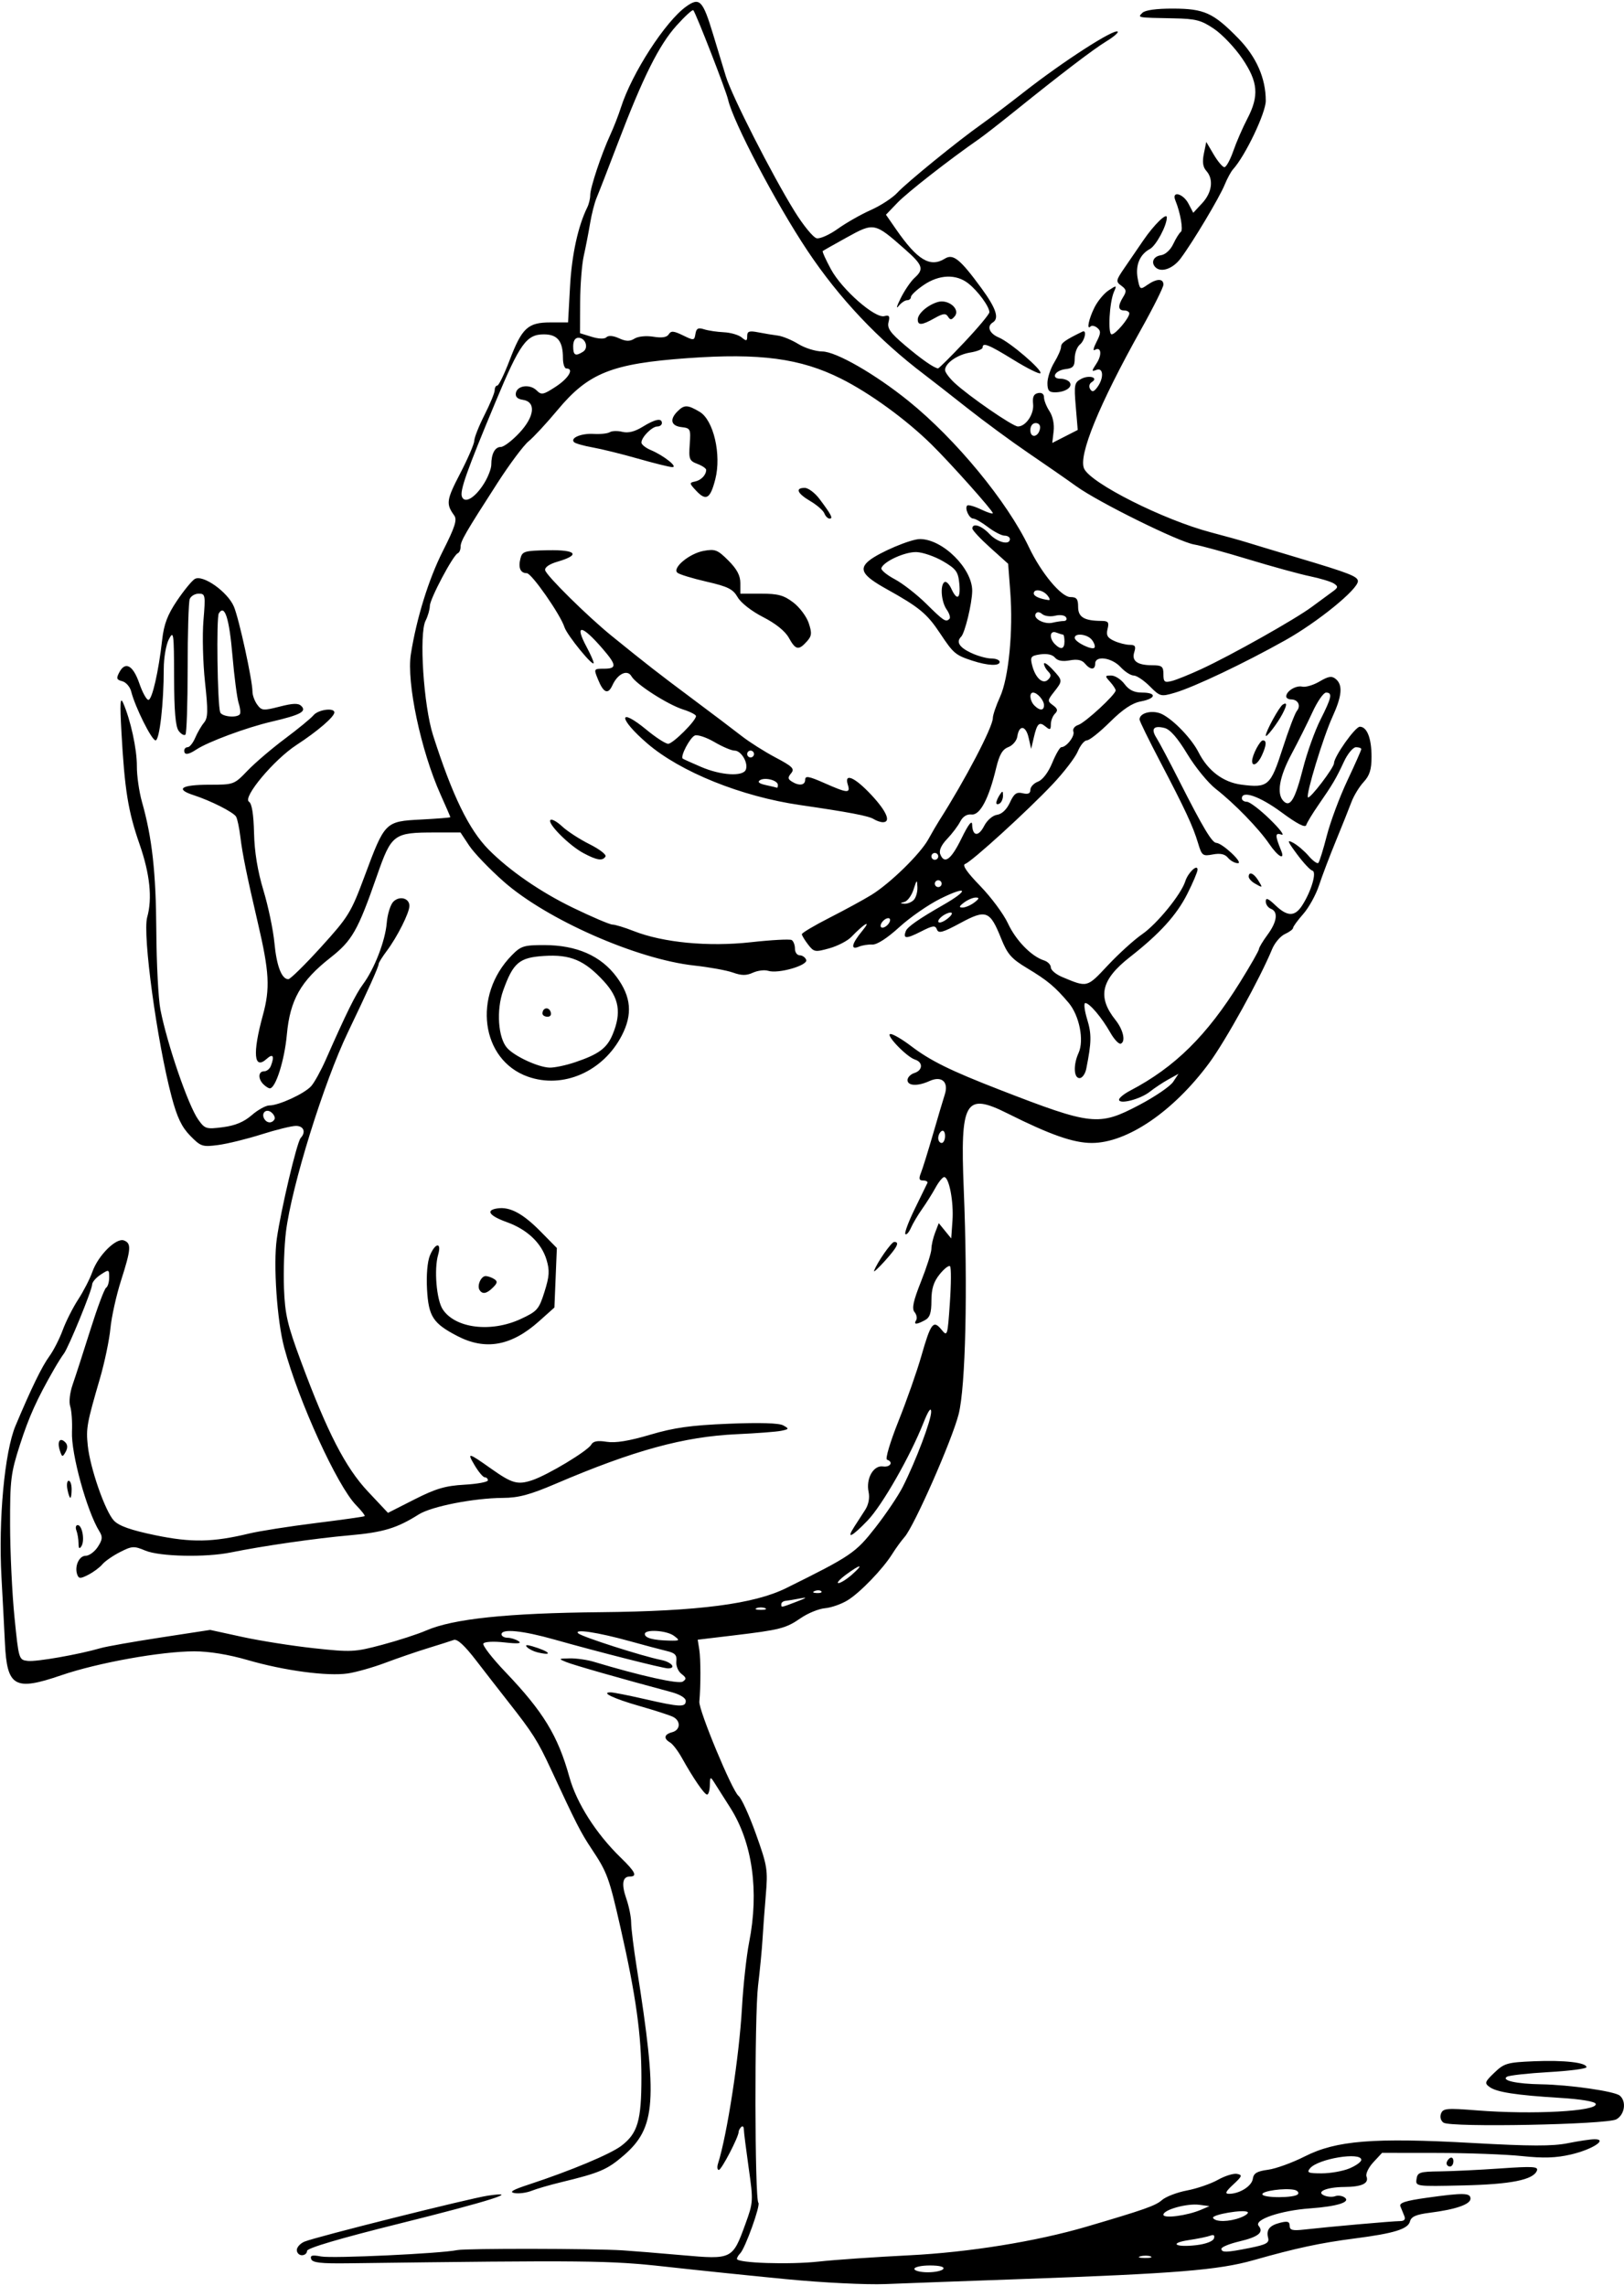 <?xml version="1.0" encoding="UTF-8" standalone="no"?>
<!-- Created with Inkscape (http://www.inkscape.org/) -->

<svg
   xmlns:dc="http://purl.org/dc/elements/1.1/"
   xmlns:cc="http://creativecommons.org/ns#"
   xmlns:rdf="http://www.w3.org/1999/02/22-rdf-syntax-ns#"
   xmlns:svg="http://www.w3.org/2000/svg"
   xmlns="http://www.w3.org/2000/svg"
   xmlns:sodipodi="http://sodipodi.sourceforge.net/DTD/sodipodi-0.dtd"
   xmlns:inkscape="http://www.inkscape.org/namespaces/inkscape"
   id="svg4196"
   version="1.1"
   inkscape:version="0.91 r13725"
   width="446.25"
   height="628.125"
   viewBox="0 0 446.25 628.125"
   sodipodi:docname="ComicCharacter111.svg">
  <defs
     id="defs4200" />
  <sodipodi:namedview
     pagecolor="#ffffff"
     bordercolor="#666666"
     borderopacity="1"
     objecttolerance="10"
     gridtolerance="10"
     guidetolerance="10"
     inkscape:pageopacity="0"
     inkscape:pageshadow="2"
     inkscape:window-width="1600"
     inkscape:window-height="837"
     id="namedview4198"
     showgrid="false"
     inkscape:zoom="1.0666667"
     inkscape:cx="223.125"
     inkscape:cy="314.0625"
     inkscape:window-x="-8"
     inkscape:window-y="-8"
     inkscape:window-maximized="1"
     inkscape:current-layer="svg4196" />
  <path
     style="fill:#000000"
     d="m 216.094,626.269 c -9.797,-0.949 -24.773,-2.499 -33.281,-3.445 -15.344,-1.706 -21.669,-1.773 -87.107,-0.921 -7.57,0.099 -9.861,-0.165 -10.199,-1.172 -0.338,-1.009 0.275,-1.166 2.745,-0.702 3.131,0.587 32.802,-0.801 37.373,-1.749 2.428,-0.503 37.209,-0.452 45.469,0.067 2.578,0.162 9.931,0.759 16.34,1.326 13.765,1.218 13.857,1.173 17.402,-8.594 2.158,-5.944 2.178,-6.298 0.892,-15.379 -0.724,-5.112 -1.325,-9.892 -1.335,-10.623 -0.01,-0.73 -0.335,-1.012 -0.721,-0.625 -0.387,0.387 -0.703,0.99 -0.703,1.341 0,1.4 -4.712,10.456 -5.441,10.456 -0.429,0 -0.53,-0.786 -0.225,-1.747 2.508,-7.903 5.829,-29.503 6.578,-42.785 0.349,-6.188 1.235,-14.291 1.97,-18.007 2.78,-14.057 0.923,-27.35 -5.164,-36.957 -1.839,-2.902 -3.846,-6.066 -4.46,-7.031 -1.021,-1.605 -1.121,-1.534 -1.172,0.823 -0.03,1.418 -0.372,2.573 -0.758,2.567 -0.742,-0.012 -3.757,-4.406 -6.961,-10.145 -1.055,-1.89 -2.505,-3.774 -3.221,-4.187 -1.85,-1.065 -1.612,-2.232 0.573,-2.803 2.312,-0.605 2.452,-3.125 0.234,-4.229 -0.902,-0.449 -5.016,-1.779 -9.141,-2.956 -7.161,-2.043 -10.9,-3.822 -7.922,-3.769 0.748,0.013 4.945,0.846 9.328,1.851 9.635,2.209 11.25,2.281 11.25,0.505 0,-0.819 -1.602,-1.8 -3.984,-2.438 -14.176,-3.801 -26.82,-7.413 -28.828,-8.237 -2.253,-0.924 -2.216,-0.963 0.944,-1.02 1.808,-0.033 4.761,0.384 6.562,0.927 12.917,3.888 23.336,6.209 24.484,5.454 1.064,-0.701 1.001,-1.073 -0.36,-2.115 -0.918,-0.704 -1.543,-2.228 -1.406,-3.434 0.195,-1.723 -0.334,-2.307 -2.567,-2.837 -1.547,-0.367 -6.188,-1.603 -10.312,-2.746 -8.718,-2.415 -15.457,-3.429 -14.062,-2.115 1.003,0.944 17.667,6.29 22.734,7.293 2.906,0.575 4.336,2.342 1.875,2.317 -1.394,-0.014 -19.302,-4.564 -31.165,-7.917 -8.774,-2.48 -14.538,-3.054 -14.538,-1.446 0,0.516 0.738,0.944 1.641,0.952 0.902,0.007 2.273,0.433 3.047,0.944 0.967,0.639 -0.238,0.745 -3.858,0.34 -3.035,-0.34 -5.5,-0.208 -5.821,0.31 -0.306,0.495 2.429,4.027 6.078,7.849 10.401,10.896 14.417,17.492 17.566,28.856 1.979,7.142 7.347,15.565 14.092,22.111 4.031,3.913 4.653,5.2 2.512,5.2 -2.033,0 -2.357,2.095 -0.95,6.138 0.709,2.038 1.299,4.971 1.309,6.518 0.011,1.547 0.689,7.031 1.507,12.188 5.842,36.829 5.331,44.15 -3.616,51.855 -4.466,3.846 -6.588,4.75 -17.1,7.287 -3.094,0.746 -6.745,1.807 -8.114,2.356 -1.369,0.55 -3.478,0.839 -4.688,0.642 -1.624,-0.264 -0.607,-0.88 3.895,-2.358 11.448,-3.759 22.423,-8.349 25.414,-10.629 4.505,-3.434 5.523,-6.895 5.523,-18.773 0,-11.729 -1.51,-22.55 -5.744,-41.162 -3.153,-13.861 -3.647,-15.202 -8,-21.74 -2.906,-4.364 -4.16,-6.823 -11.105,-21.774 -3.648,-7.854 -4.977,-9.954 -11.713,-18.522 -2.32,-2.951 -6.328,-8.107 -8.906,-11.459 -3.138,-4.079 -5.152,-5.922 -6.094,-5.577 -0.773,0.284 -3.938,1.292 -7.031,2.24 -3.094,0.948 -8.384,2.764 -11.756,4.034 -3.372,1.27 -8.013,2.589 -10.312,2.93 -5.599,0.831 -17.431,-0.749 -27.539,-3.678 C 62.786,454.618 57.47,453.75 53.395,453.75 c -9.109,0 -26.546,3.138 -36.578,6.582 C 4.038,464.72 1.923,463.513 1.356,451.512 1.182,447.844 0.756,439.713 0.408,433.443 -0.472,417.599 1.26,398.906 4.268,391.757 8.621,381.416 11.521,375.462 13.573,372.656 c 1.131,-1.547 2.776,-4.77 3.655,-7.162 0.879,-2.393 2.797,-6.189 4.262,-8.438 1.465,-2.248 3.22,-5.669 3.899,-7.601 1.582,-4.496 6.545,-9.421 8.672,-8.605 2.083,0.799 1.969,2.338 -0.819,11.067 -1.297,4.062 -2.604,9.969 -2.904,13.125 -0.3,3.156 -1.591,9.325 -2.868,13.707 -3.613,12.394 -3.844,13.666 -3.351,18.467 0.634,6.182 4.798,18.122 7.192,20.624 1.406,1.469 4.657,2.616 11.346,4.003 9.927,2.058 15.764,1.954 25.781,-0.459 2.836,-0.683 11.062,-1.976 18.281,-2.873 7.219,-0.897 13.282,-1.753 13.474,-1.904 0.192,-0.151 -0.863,-1.509 -2.344,-3.019 -5.162,-5.263 -15.827,-28.634 -19.749,-43.277 -1.979,-7.39 -3.036,-22.871 -2.042,-29.902 1.133,-8.007 5.533,-26.59 6.56,-27.707 1.505,-1.636 0.843,-3.328 -1.301,-3.328 -1.166,0 -5.407,1.043 -9.424,2.318 -4.017,1.275 -9.38,2.593 -11.918,2.93 -4.358,0.578 -4.786,0.436 -7.713,-2.552 -2.328,-2.378 -3.595,-5.029 -5.094,-10.664 -4.001,-15.037 -8.039,-44.672 -6.725,-49.352 1.457,-5.191 0.756,-11.902 -2.101,-20.107 -3.146,-9.035 -4.091,-14.898 -4.975,-30.853 -0.438,-7.905 -0.331,-9.765 0.46,-7.969 2.06,4.682 3.817,12.763 3.783,17.399 -0.019,2.608 0.614,7.038 1.408,9.844 2.789,9.861 3.839,19.318 3.938,35.491 0.055,8.98 0.563,18.683 1.127,21.562 1.884,9.608 7.65,26.37 10.399,30.23 1.824,2.562 2.184,2.672 6.769,2.079 3.377,-0.437 5.775,-1.437 7.922,-3.303 1.694,-1.472 3.874,-2.676 4.844,-2.676 2.619,0 9.655,-3.246 11.492,-5.301 0.881,-0.987 2.711,-4.311 4.065,-7.387 5.524,-12.544 8.177,-17.921 10.163,-20.593 3.143,-4.229 6.12,-11.91 6.532,-16.855 0.202,-2.421 1.02,-5.055 1.82,-5.854 1.693,-1.693 4.411,-0.982 4.411,1.155 0,1.892 -3.323,8.512 -6.201,12.351 -1.23,1.641 -2.237,3.247 -2.237,3.567 0,0.78 -2.97,7.385 -8.44,18.772 -6.65,13.842 -15.488,42.277 -17.042,54.833 -0.479,3.867 -0.726,10.828 -0.55,15.469 0.276,7.273 0.92,10.055 4.666,20.156 7.23,19.496 12.223,29.199 18.413,35.786 l 5.503,5.854 7.261,-3.686 c 5.871,-2.98 8.499,-3.755 13.725,-4.051 3.555,-0.201 6.464,-0.74 6.464,-1.197 0,-0.457 -0.38,-0.832 -0.845,-0.832 -0.465,0 -1.731,-1.502 -2.814,-3.338 -2.125,-3.601 -1.803,-3.531 4.597,0.995 5.69,4.025 7.214,4.457 11.159,3.164 4.256,-1.394 15.314,-8.045 16.312,-9.81 0.536,-0.949 1.749,-1.17 4.237,-0.772 2.393,0.383 6.124,-0.223 11.905,-1.933 6.648,-1.966 11.198,-2.604 21.626,-3.03 8.579,-0.351 13.83,-0.191 14.987,0.456 1.664,0.931 1.628,1.028 -0.551,1.484 -1.282,0.268 -6.76,0.688 -12.174,0.933 -14.531,0.658 -28.319,4.428 -49.801,13.618 -7.074,3.026 -10.209,3.866 -14.531,3.891 -7.987,0.047 -19.607,2.331 -23.109,4.541 -6.013,3.795 -9.75,4.923 -19.003,5.739 -9.334,0.823 -23.905,2.924 -32.611,4.701 -6.921,1.413 -19.561,1.145 -23.493,-0.498 -3.146,-1.315 -3.672,-1.284 -6.974,0.4 -1.964,1.002 -4.145,2.513 -4.847,3.359 -0.701,0.845 -2.425,2.131 -3.83,2.858 -2.164,1.119 -2.631,1.124 -3.051,0.029 -0.857,-2.233 0.446,-5.223 2.276,-5.223 0.959,0 2.462,-1.096 3.34,-2.436 1.293,-1.973 1.382,-2.779 0.469,-4.24 -3.447,-5.519 -7.826,-21.409 -7.56,-27.433 0.116,-2.639 -0.098,-5.756 -0.476,-6.928 -0.402,-1.246 -0.115,-3.776 0.693,-6.094 0.759,-2.18 2.939,-8.92 4.844,-14.978 1.905,-6.058 3.846,-11.25 4.314,-11.54 C 29.617,353.563 30,352.287 30,351.017 c 0,-2.249 -0.062,-2.269 -2.344,-0.774 -1.289,0.845 -2.344,2.078 -2.344,2.74 0,1.469 -6.493,17.331 -7.769,18.981 -0.503,0.65 -1.699,2.549 -2.658,4.219 -4.747,8.271 -6.898,13.027 -9.404,20.801 -2.515,7.802 -2.734,9.581 -2.708,22.079 0.015,7.477 0.559,18.867 1.207,25.312 1.173,11.651 1.194,11.72 3.675,12.008 2.376,0.275 13.994,-1.766 20,-3.514 1.547,-0.45 8.952,-1.76 16.457,-2.911 l 13.644,-2.093 8.856,1.932 c 4.871,1.063 13.718,2.458 19.661,3.102 10.276,1.113 11.194,1.066 18.75,-0.95 4.37,-1.166 9.793,-2.926 12.051,-3.911 7.417,-3.234 22.267,-4.796 47.925,-5.043 26.898,-0.259 42.206,-2.245 51.043,-6.623 17.85,-8.843 19.035,-9.647 24.472,-16.596 2.912,-3.722 6.303,-8.755 7.534,-11.185 3.613,-7.131 7.894,-18.471 7.822,-20.725 -0.042,-1.313 -0.823,-0.175 -2.109,3.071 -3.664,9.247 -11.327,22.659 -15.336,26.843 -4.361,4.551 -6.003,5.33 -3.69,1.75 0.833,-1.289 2.184,-3.381 3.003,-4.649 0.929,-1.439 1.282,-3.289 0.939,-4.922 -0.771,-3.669 1.315,-7.382 3.939,-7.01 2.043,0.289 2.965,-1.245 1.118,-1.861 -0.531,-0.177 0.866,-4.871 3.163,-10.625 2.263,-5.669 5.079,-13.683 6.258,-17.808 2.604,-9.112 3.307,-10.042 5.53,-7.322 1.645,2.011 1.691,1.863 2.327,-7.372 0.357,-5.183 0.378,-9.693 0.046,-10.021 -0.332,-0.328 -1.618,0.669 -2.858,2.215 -1.663,2.074 -2.256,3.973 -2.26,7.233 -0.004,3.408 -0.42,4.642 -1.818,5.391 -2.312,1.237 -3.148,1.234 -2.38,-0.008 0.333,-0.538 0.133,-1.547 -0.444,-2.242 -0.795,-0.958 -0.361,-2.995 1.794,-8.421 1.564,-3.936 2.843,-7.962 2.843,-8.947 0,-0.984 0.455,-2.977 1.01,-4.429 l 1.01,-2.639 1.712,2.102 1.712,2.102 0.348,-4.915 c 0.365,-5.148 -0.933,-11.945 -2.28,-11.945 -0.433,0 -1.506,1.312 -2.384,2.916 -0.878,1.604 -2.535,4.24 -3.682,5.859 -1.147,1.619 -2.53,3.951 -3.073,5.183 -0.543,1.232 -1.23,1.997 -1.526,1.701 -0.296,-0.296 0.867,-3.413 2.586,-6.927 1.719,-3.513 3.274,-6.705 3.456,-7.091 0.182,-0.387 -0.328,-0.703 -1.133,-0.703 -1.143,0 -1.28,-0.463 -0.623,-2.109 0.463,-1.16 1.941,-5.906 3.284,-10.547 1.343,-4.641 2.811,-9.581 3.262,-10.98 1.121,-3.476 -0.868,-5.216 -4.219,-3.689 -3.234,1.474 -6.022,1.35 -6.022,-0.268 0,-0.739 0.844,-1.611 1.875,-1.938 2.338,-0.742 2.445,-2.974 0.177,-3.694 -2.346,-0.745 -8.401,-7.104 -6.689,-7.025 0.746,0.034 3.254,1.51 5.575,3.279 5.327,4.062 10.818,6.773 24.375,12.035 25.354,9.84 27.222,10.045 38.331,4.203 4.324,-2.274 8.527,-5.136 9.339,-6.359 l 1.477,-2.224 -2.777,1.539 c -1.527,0.847 -3.831,2.375 -5.12,3.397 -2.594,2.057 -8.438,3.56 -8.438,2.17 0,-0.485 1.371,-1.599 3.047,-2.478 12.297,-6.443 21.065,-15.098 30.22,-29.828 2.844,-4.576 5.171,-8.655 5.171,-9.064 0,-0.409 1.055,-2.174 2.344,-3.921 2.651,-3.593 3.014,-6.364 0.938,-7.161 -0.773,-0.297 -1.406,-1.206 -1.406,-2.021 0,-1.103 0.671,-0.839 2.629,1.038 3.28,3.142 5.326,3.189 7.306,0.167 2.535,-3.869 4.159,-9.317 2.878,-9.656 -0.602,-0.159 -2.507,-2.2 -4.233,-4.535 -2.673,-3.617 -2.827,-4.079 -1.036,-3.121 1.156,0.619 3.06,2.238 4.23,3.598 1.17,1.36 2.374,2.227 2.674,1.928 0.3,-0.3 1.35,-3.675 2.332,-7.5 0.982,-3.825 3.514,-10.621 5.627,-15.101 2.113,-4.48 3.842,-8.383 3.842,-8.672 0,-0.289 -0.657,-0.526 -1.459,-0.526 -0.802,0 -2.292,1.793 -3.31,3.984 -2.15,4.629 -3.086,6.215 -7.055,11.953 -1.605,2.32 -3.091,4.774 -3.302,5.454 -0.259,0.83 -2.493,-0.321 -6.82,-3.516 -5.916,-4.367 -10.867,-6.104 -10.867,-3.813 0,0.516 0.623,0.938 1.384,0.938 0.761,0 3.609,2.168 6.328,4.817 2.719,2.649 4.155,4.541 3.19,4.205 -1.802,-0.629 -1.827,0.209 -0.127,4.338 1.179,2.863 -0.843,1.758 -3.25,-1.777 -2.894,-4.248 -9.588,-11.138 -14.675,-15.104 -2.128,-1.659 -5.66,-5.98 -7.848,-9.602 -2.68,-4.435 -4.721,-6.772 -6.252,-7.156 -3.025,-0.759 -3.812,0.221 -2.203,2.744 0.725,1.137 3.563,6.496 6.307,11.91 6.429,12.686 8.927,16.866 10.103,16.913 1.693,0.068 7.573,5.587 5.952,5.587 -0.82,0 -2.042,-0.665 -2.717,-1.478 -0.86,-1.036 -2.11,-1.312 -4.181,-0.924 -2.782,0.522 -3.018,0.341 -4.05,-3.104 -1.399,-4.669 -3.541,-9.272 -10.485,-22.529 -3.08,-5.88 -5.599,-11.033 -5.599,-11.451 0,-1.912 3.756,-2.746 6.32,-1.404 3.245,1.7 8.026,6.733 9.898,10.421 2.581,5.085 6.781,8.249 11.807,8.893 7.312,0.938 7.976,0.352 11.294,-9.951 1.622,-5.037 3.389,-9.689 3.927,-10.337 1.171,-1.411 0.301,-3.136 -1.582,-3.136 -0.743,0 -1.351,-0.37 -1.351,-0.823 0,-1.461 2.674,-3.093 4.408,-2.692 0.927,0.215 3.069,-0.425 4.759,-1.422 2.464,-1.453 3.347,-1.585 4.453,-0.667 1.978,1.642 1.71,4.655 -0.928,10.418 -2.533,5.533 -7.374,21.441 -6.722,22.093 0.536,0.536 7.155,-8.143 7.155,-9.382 0,-1.802 5.82,-10.025 7.096,-10.025 1.976,0 3.217,3.177 3.217,8.239 0,3.524 -0.513,5.166 -2.174,6.958 -1.196,1.29 -2.708,3.778 -3.36,5.528 -0.652,1.75 -2.574,6.556 -4.271,10.681 -1.697,4.125 -3.777,9.609 -4.623,12.188 -0.846,2.578 -2.797,6.116 -4.336,7.861 -1.539,1.746 -2.798,3.471 -2.798,3.834 0,0.363 -1.005,1.118 -2.234,1.678 -1.229,0.56 -2.811,2.421 -3.516,4.135 -3.323,8.082 -12.794,25.218 -17.324,31.343 -9.829,13.291 -22.529,21.93 -32.237,21.93 -5.022,0 -11.415,-2.24 -23.098,-8.093 -11.721,-5.872 -13.076,-3.536 -12.079,20.821 1.124,27.446 0.514,54.288 -1.406,61.803 -1.834,7.182 -12.186,30.699 -14.847,33.73 -0.915,1.042 -2.43,3.125 -3.366,4.627 -2.583,4.147 -8.811,10.619 -12.284,12.765 -1.705,1.053 -4.501,2.037 -6.214,2.185 -1.713,0.148 -4.711,1.368 -6.662,2.711 -4.13,2.843 -5.64,3.231 -18.628,4.783 l -9.7,1.159 0.439,2.771 c 0.397,2.502 0.403,10.043 0.011,14.255 -0.216,2.316 9.058,24.622 10.767,25.898 0.777,0.58 2.923,5.274 4.769,10.43 3.154,8.813 3.317,9.825 2.719,16.875 -0.35,4.125 -0.757,9.609 -0.904,12.188 -0.147,2.578 -0.696,8.273 -1.22,12.656 -0.995,8.324 -0.922,58.627 0.087,59.636 0.652,0.652 -3.612,12.528 -4.994,13.91 -0.49,0.49 -0.892,1.174 -0.892,1.518 0,1.153 14.437,1.626 22.5,0.738 4.383,-0.483 15.562,-1.257 24.844,-1.721 16.41,-0.82 34.917,-3.811 48.75,-7.878 15.819,-4.651 18.943,-5.752 20.674,-7.287 1.058,-0.939 4.16,-2.131 6.893,-2.649 2.733,-0.518 6.551,-1.832 8.485,-2.919 1.934,-1.087 4.303,-1.825 5.265,-1.64 1.539,0.296 1.417,0.644 -1.025,2.908 -2.101,1.948 -2.389,2.571 -1.186,2.571 2.907,0 6.262,-2.107 6.549,-4.113 0.221,-1.549 1.133,-2.094 4.184,-2.502 2.146,-0.286 6.679,-1.931 10.074,-3.654 8.659,-4.395 18.931,-5.219 46.114,-3.698 15.918,0.89 21.979,0.905 26.172,0.063 3.001,-0.603 6.321,-1.096 7.376,-1.096 3.731,0 -0.662,2.835 -6.494,4.19 -4.114,0.956 -7.524,1.066 -13.511,0.436 -4.405,-0.464 -14.847,-0.851 -23.205,-0.86 l -15.196,-0.017 -2.391,2.578 c -1.315,1.418 -2.162,3.177 -1.881,3.909 0.731,1.908 -1.273,2.854 -6.116,2.887 -4.944,0.034 -7.982,1.389 -5.364,2.394 0.888,0.341 2.18,0.402 2.871,0.137 0.691,-0.265 1.803,-0.145 2.47,0.268 2.075,1.282 -1.712,2.53 -9.352,3.081 -8.132,0.586 -15.55,3.11 -14.139,4.81 1.474,1.777 -0.083,3.028 -5.314,4.268 -2.707,0.642 -4.922,1.547 -4.922,2.011 0,1.107 1.399,1.065 7.884,-0.237 4.381,-0.88 5.305,-1.384 4.959,-2.709 -0.594,-2.27 0.347,-3.455 3.338,-4.206 1.993,-0.5 2.569,-0.311 2.569,0.845 0,1.199 0.779,1.402 3.984,1.038 6.796,-0.77 24.372,-2.325 26.279,-2.325 1.239,0 1.632,-0.445 1.243,-1.406 -0.313,-0.773 -0.8,-1.972 -1.081,-2.664 -0.385,-0.947 1.413,-1.527 7.266,-2.345 10.113,-1.413 11.997,-1.374 11.997,0.249 0,1.559 -4.055,2.966 -11.131,3.862 -3.812,0.482 -5.148,1.064 -5.496,2.394 -0.551,2.108 -4.373,3.283 -15.248,4.687 -9.387,1.212 -16.136,2.66 -27.656,5.934 -9.693,2.755 -21.295,3.699 -64.219,5.226 -15.211,0.541 -31.875,1.155 -37.031,1.365 -5.217,0.212 -17.276,-0.384 -27.188,-1.344 z m 43.125,-2.832 c 0.354,-0.573 -1.084,-0.938 -3.695,-0.938 -2.351,0 -4.274,0.422 -4.274,0.938 0,0.516 1.663,0.938 3.695,0.938 2.032,0 3.955,-0.422 4.274,-0.938 z m 56.971,-3.427 c -0.635,-0.257 -1.9,-0.272 -2.812,-0.035 -0.912,0.238 -0.393,0.448 1.154,0.467 1.547,0.019 2.293,-0.175 1.658,-0.432 z m 17.379,-4.925 c 0.289,-0.873 -0.043,-1.137 -0.977,-0.779 -0.778,0.298 -3.409,0.842 -5.847,1.208 -5.643,0.846 -3.877,2.092 1.992,1.406 2.579,-0.301 4.576,-1.06 4.832,-1.835 z m 7.282,-5.736 c 1.394,-0.53 2.292,-1.206 1.996,-1.502 -0.876,-0.876 -10.084,0.689 -9.511,1.617 0.7,1.133 4.382,1.077 7.515,-0.114 z M 330,607.202 l 2.344,-1.001 -2.796,-0.371 c -3.36,-0.446 -9.861,1.352 -9.861,2.728 0,1.118 6.532,0.259 10.312,-1.356 z m 26.675,-4.318 c 0.295,-0.477 -0.192,-1.007 -1.08,-1.178 -2.701,-0.52 -8.72,0.312 -8.72,1.205 0,1.112 9.111,1.086 9.8,-0.028 z m 14.136,-7.054 c 1.788,-0.747 3.251,-1.802 3.251,-2.344 0,-2.28 -11.885,-0.328 -14.076,2.312 -0.992,1.195 -0.54,1.39 3.21,1.39 2.4,0 5.827,-0.611 7.615,-1.358 z M 185.211,449.501 c -1.999,-1.512 -8.024,-1.893 -8.024,-0.508 0,1.076 2.275,1.702 6.562,1.805 3.081,0.074 3.17,-0.005 1.461,-1.298 z m 25.023,-7.622 c -0.645,-0.26 -1.699,-0.26 -2.344,0 -0.645,0.26 -0.117,0.473 1.172,0.473 1.289,0 1.816,-0.213 1.172,-0.473 z m 8.672,-1.775 c 2.842,-1.084 3.069,-1.298 0.938,-0.886 -1.547,0.299 -3.34,0.598 -3.984,0.663 -0.645,0.065 -1.172,0.47 -1.172,0.9 0,0.981 -0.224,1.017 4.219,-0.677 z m 6.777,-2.858 c -0.312,-0.312 -1.12,-0.345 -1.797,-0.074 -0.748,0.299 -0.526,0.521 0.566,0.566 0.988,0.041 1.542,-0.181 1.23,-0.492 z m 8.405,-4.56 c 3.42,-3.009 2.473,-3.026 -1.588,-0.03 -1.747,1.289 -2.696,2.344 -2.109,2.344 0.587,0 2.251,-1.041 3.698,-2.314 z m 25.599,-120.554 c 0,-1.062 -0.422,-1.67 -0.938,-1.351 -0.516,0.319 -0.938,1.187 -0.938,1.93 0,0.743 0.422,1.351 0.938,1.351 0.516,0 0.938,-0.869 0.938,-1.93 z M 75.403,307.606 c 0.283,-0.457 -0.077,-1.321 -0.799,-1.921 -1.461,-1.213 -2.958,0.181 -1.948,1.814 0.717,1.161 2.063,1.213 2.747,0.106 z m 282.657,-96.516 c 1.097,-4.299 3.248,-10.298 4.78,-13.333 3.099,-6.14 3.368,-7.446 1.532,-7.446 -0.689,0 -2.369,2.426 -3.732,5.391 -1.364,2.965 -3.949,8.133 -5.745,11.484 -3.373,6.294 -4.169,10.976 -2.2,12.944 1.831,1.831 3.165,-0.416 5.366,-9.041 z M 81.562,618.261 c 0,-0.784 0.949,-1.825 2.109,-2.313 3.059,-1.286 45.406,-11.899 50.391,-12.629 9.65,-1.412 0.26,1.557 -24.102,7.621 -16.694,4.156 -25.586,6.782 -25.586,7.558 0,0.654 -0.633,1.189 -1.406,1.189 -0.773,0 -1.406,-0.642 -1.406,-1.426 z m 307.678,-19.501 c 0.263,-1.849 0.865,-2.048 6.384,-2.113 3.352,-0.04 10.844,-0.402 16.651,-0.806 8.948,-0.623 10.479,-0.531 10.046,0.598 -0.974,2.537 -7.115,3.767 -20.311,4.066 -12.956,0.294 -13.058,0.28 -12.77,-1.745 z M 397.5,594.43 c 0,-0.485 0.422,-1.143 0.938,-1.462 0.516,-0.319 0.938,0.078 0.938,0.882 0,0.804 -0.422,1.462 -0.938,1.462 -0.516,0 -0.938,-0.397 -0.938,-0.882 z m -0.84,-11.165 c -0.763,-0.518 -1.051,-1.56 -0.69,-2.5 0.553,-1.442 1.577,-1.535 9.746,-0.885 15.465,1.231 33.439,0.249 32.765,-1.791 -0.211,-0.639 -4.075,-1.287 -9.746,-1.635 -12.134,-0.744 -17.479,-1.568 -19.432,-2.997 -1.43,-1.045 -1.306,-1.41 1.341,-3.946 2.687,-2.575 3.539,-2.82 10.859,-3.126 8.285,-0.346 14.435,0.351 14.435,1.638 0,0.413 -4.667,1.019 -10.372,1.345 -5.705,0.326 -10.868,0.9 -11.475,1.275 -1.645,1.017 2.637,1.966 9.357,2.075 7.793,0.126 20.182,1.903 21.63,3.102 1.909,1.582 1.383,5.246 -0.938,6.526 -2.619,1.445 -45.485,2.273 -47.48,0.918 z M 147.656,454.019 c -1.031,-0.248 -2.297,-0.879 -2.812,-1.403 -0.633,-0.643 -0.176,-0.729 1.406,-0.264 4.854,1.424 5.989,2.769 1.406,1.667 z M 21.577,424.061 c -0.008,-1.118 -0.27,-2.7 -0.583,-3.516 -0.313,-0.816 -0.151,-1.483 0.359,-1.483 1.249,0 1.998,4.256 1.02,5.799 -0.557,0.878 -0.786,0.648 -0.796,-0.8 z m -3.056,-14.842 c -0.246,-1.289 -0.085,-2.344 0.359,-2.344 0.444,0 0.807,1.055 0.807,2.344 0,1.289 -0.162,2.344 -0.359,2.344 -0.198,0 -0.561,-1.055 -0.807,-2.344 z m -2.088,-10.699 c -0.781,-2.461 0.036,-3.676 1.493,-2.219 0.687,0.687 0.718,1.556 0.096,2.668 -0.843,1.507 -0.98,1.468 -1.589,-0.449 z M 125.625,367.088 c -6.65,-3.468 -7.862,-5.339 -8.283,-12.798 -0.22,-3.886 0.099,-7.638 0.79,-9.306 1.477,-3.566 3.282,-3.74 2.262,-0.217 -1.16,4.003 -0.458,12.389 1.255,15.004 3.437,5.246 13.287,6.457 21.482,2.641 4.501,-2.096 4.968,-2.632 6.488,-7.454 1.35,-4.282 1.448,-5.828 0.562,-8.787 -1.383,-4.615 -5.305,-8.337 -10.909,-10.353 -4.897,-1.761 -5.933,-3.304 -2.541,-3.785 3.416,-0.484 6.954,1.42 11.817,6.357 l 4.466,4.534 -0.336,8.177 -0.336,8.177 -4.218,3.77 c -7.619,6.81 -14.736,8.087 -22.499,4.039 z m 6.146,-12.628 c -0.748,-1.211 0.412,-3.837 1.689,-3.82 0.589,0.007 1.63,0.368 2.313,0.801 1.003,0.636 0.945,1.083 -0.301,2.329 -1.731,1.731 -2.919,1.953 -3.7,0.69 z m 108.402,-5.241 c 0.77,-2.217 4.772,-7.969 5.545,-7.969 1.552,0 0.873,1.396 -2.513,5.167 -1.847,2.057 -3.211,3.318 -3.032,2.802 z M 72.375,297.938 c -1.525,-1.525 -1.422,-3.562 0.181,-3.562 0.718,0 1.562,-0.667 1.875,-1.483 1.047,-2.728 0.585,-3.51 -1.148,-1.942 -3.521,3.187 -3.936,-1.473 -1.063,-11.944 2.038,-7.43 1.8,-11.874 -1.364,-25.413 -2.977,-12.738 -4.253,-18.998 -4.789,-23.482 -0.311,-2.603 -0.854,-5.183 -1.207,-5.733 -0.801,-1.251 -7,-4.38 -11.665,-5.889 -5.182,-1.676 -3.388,-2.864 4.327,-2.864 6.726,0 6.818,-0.034 10.492,-3.864 2.038,-2.125 6.666,-6.077 10.285,-8.782 3.618,-2.705 7.151,-5.606 7.849,-6.448 1.294,-1.559 5.728,-2.154 5.728,-0.768 0,1.196 -4.664,5.203 -10.408,8.942 -6.195,4.033 -14.906,14.449 -13.046,15.599 0.787,0.486 1.259,3.414 1.383,8.577 0.126,5.252 0.982,10.468 2.592,15.807 1.322,4.383 2.674,10.846 3.005,14.362 0.599,6.371 1.992,10.013 3.829,10.013 0.532,0 4.572,-3.972 8.978,-8.827 7.549,-8.318 8.239,-9.44 11.964,-19.453 5.585,-15.011 5.65,-15.076 15.501,-15.593 4.442,-0.233 8.077,-0.524 8.077,-0.645 0,-0.122 -1.209,-2.917 -2.687,-6.211 -5.42,-12.077 -9.394,-30.862 -8.165,-38.593 1.575,-9.907 4.882,-20.574 8.762,-28.26 3.375,-6.686 4.007,-8.661 3.15,-9.844 -2.299,-3.175 -2.146,-4.261 1.615,-11.497 2.138,-4.113 3.893,-8.183 3.9,-9.043 0.007,-0.86 1.272,-4.05 2.812,-7.087 1.54,-3.038 2.801,-6.096 2.801,-6.797 0,-0.701 0.324,-1.274 0.721,-1.274 0.396,0 1.92,-3.141 3.386,-6.981 3.387,-8.871 5.003,-10.363 11.226,-10.363 l 4.823,0 0.541,-9.844 c 0.479,-8.72 2.207,-16.65 4.747,-21.784 0.443,-0.895 0.805,-2.411 0.805,-3.369 0,-2.048 3.055,-11.224 5.515,-16.566 0.95,-2.062 2.265,-5.438 2.922,-7.5 3.004,-9.425 12.224,-23.677 17.96,-27.761 3.658,-2.605 4.529,-1.704 7.348,7.605 1.171,3.867 2.754,9.078 3.517,11.579 1.649,5.403 12.671,27.061 18.874,37.086 2.417,3.907 5.163,7.251 6.103,7.432 0.939,0.181 3.551,-0.995 5.804,-2.612 2.253,-1.618 6.321,-3.932 9.042,-5.143 2.72,-1.211 6.001,-3.351 7.29,-4.755 2.52,-2.746 16.741,-14.322 23.11,-18.812 2.14,-1.509 7.413,-5.501 11.719,-8.872 10.816,-8.468 24.828,-17.497 25.739,-16.585 0.258,0.258 -1.135,1.447 -3.096,2.643 -3.633,2.216 -12.359,8.873 -25.37,19.355 -3.992,3.216 -8.312,6.578 -9.601,7.473 -8.118,5.633 -19.695,14.673 -22.417,17.505 l -3.198,3.327 2.729,3.943 c 5.912,8.542 9.414,10.653 13.471,8.12 2.261,-1.412 4.185,0.147 10.018,8.115 4.039,5.516 4.967,8.297 3.146,9.422 -1.738,1.074 -0.955,3.046 1.641,4.136 3.156,1.325 12.158,9.069 11.42,9.824 -0.293,0.3 -3.603,-1.348 -7.354,-3.661 C 271.654,94.661 270,94.002 270,95.502 c 0,0.448 -1.529,1.063 -3.398,1.366 -3.525,0.572 -6.915,2.935 -6.915,4.82 0,0.597 1.16,2.168 2.578,3.491 3.974,3.707 16.027,12.008 17.436,12.008 2.185,0 4.479,-3.401 4.178,-6.191 -0.207,-1.914 0.169,-2.742 1.355,-2.985 1.022,-0.21 1.641,0.232 1.641,1.172 0,0.829 0.679,2.545 1.51,3.812 0.913,1.394 1.362,3.57 1.135,5.51 l -0.374,3.206 3.498,-1.785 3.498,-1.785 -0.542,-6.47 c -0.499,-5.954 -0.381,-6.556 1.479,-7.552 2.214,-1.185 4.916,-0.354 2.901,0.892 -0.656,0.405 -0.84,1.229 -0.426,1.9 0.555,0.898 1.037,0.767 1.995,-0.543 1.824,-2.494 1.659,-5.472 -0.261,-4.735 -1.389,0.533 -1.385,0.373 0.039,-1.801 1.574,-2.403 1.234,-4.743 -0.532,-3.652 -0.523,0.323 -0.294,-0.682 0.509,-2.234 1.199,-2.319 1.239,-3.004 0.226,-3.845 -0.678,-0.563 -1.511,-0.746 -1.85,-0.407 -1.179,1.179 -0.517,-2.059 1.069,-5.226 0.878,-1.753 2.629,-3.862 3.893,-4.688 2.199,-1.437 2.262,-1.421 1.468,0.374 -1.267,2.867 -1.75,11.719 -0.639,11.719 1.066,0 4.842,-4.485 4.842,-5.751 0,-0.446 -0.633,-0.811 -1.406,-0.811 -1.706,0 -1.794,-1.28 -0.258,-3.739 0.957,-1.532 0.87,-2.043 -0.521,-3.06 -1.575,-1.152 -1.524,-1.433 0.887,-4.945 1.406,-2.048 3.714,-5.419 5.128,-7.49 2.94,-4.306 6.483,-7.77 6.483,-6.338 0,2.267 -2.955,7.77 -4.664,8.685 -2.776,1.486 -4.02,4.498 -3.344,8.1 0.577,3.074 0.683,3.146 2.638,1.776 2.556,-1.791 4.433,-1.83 4.433,-0.093 0,0.734 -2.763,6.272 -6.14,12.307 -11.562,20.664 -17.291,34.662 -15.655,38.252 1.838,4.034 21.87,14.107 34.831,17.514 3.818,1.004 8.248,2.237 9.844,2.74 1.596,0.503 7.965,2.425 14.152,4.271 14.075,4.199 16.406,5.11 16.406,6.413 0,2.24 -11.024,11.211 -19.89,16.187 -11.305,6.345 -25.111,12.906 -30.442,14.467 -3.811,1.116 -4.011,1.064 -6.869,-1.794 -1.619,-1.619 -3.601,-2.943 -4.404,-2.943 -0.804,0 -2.438,-1.055 -3.633,-2.344 -2.42,-2.611 -6.949,-3.222 -6.949,-0.938 0,1.808 -1.319,1.8 -2.828,-0.018 -0.819,-0.986 -2.098,-1.253 -4.159,-0.866 -1.988,0.373 -3.341,0.12 -4.071,-0.76 -0.68,-0.819 -2.193,-1.157 -3.997,-0.892 -2.599,0.381 -2.839,0.684 -2.3,2.887 0.874,3.569 2.971,5.501 4.41,4.062 0.88,-0.88 0.882,-1.382 0.007,-2.257 -0.619,-0.619 -1.125,-1.564 -1.125,-2.1 0,-0.536 1.055,0.163 2.344,1.553 2.832,3.054 2.834,3.096 0.409,6.18 -1.833,2.33 -1.848,2.524 -0.285,3.667 1.281,0.937 1.399,1.458 0.529,2.328 -0.617,0.617 -1.121,1.933 -1.121,2.924 0,1.508 -0.233,1.609 -1.429,0.616 -1.764,-1.464 -2.34,-0.93 -3.258,3.018 l -0.719,3.094 -0.703,-3.083 c -0.775,-3.399 -2.623,-3.583 -3.104,-0.308 -0.168,1.148 -1.28,2.457 -2.469,2.909 -1.617,0.615 -2.463,2.073 -3.351,5.776 -2.022,8.428 -4.434,12.985 -6.742,12.736 -1.3,-0.14 -2.41,0.553 -3.127,1.952 -0.611,1.193 -2.232,3.339 -3.603,4.769 -1.589,1.659 -2.274,3.165 -1.893,4.159 1.123,2.926 2.976,1.563 5.845,-4.3 1.892,-3.866 2.888,-5.161 2.929,-3.805 0.096,3.234 1.721,3.425 3.292,0.387 0.823,-1.591 2.341,-2.905 3.556,-3.078 1.322,-0.188 2.649,-1.453 3.526,-3.362 1.129,-2.459 1.821,-2.963 3.516,-2.56 1.493,0.355 2.109,0.078 2.109,-0.946 0,-0.796 0.949,-1.809 2.109,-2.251 1.268,-0.483 2.82,-2.531 3.891,-5.133 0.98,-2.381 2.11,-4.33 2.511,-4.33 1.412,0 3.778,-3.069 3.309,-4.292 -0.261,-0.681 0.333,-1.494 1.321,-1.807 1.888,-0.599 10.296,-8.353 10.296,-9.495 0,-0.365 -0.698,-1.436 -1.552,-2.379 -1.454,-1.607 -1.433,-1.714 0.337,-1.714 1.039,0 2.681,1.055 3.649,2.344 1.248,1.661 2.651,2.344 4.819,2.344 4.125,0 3.888,1.634 -0.352,2.43 -2.379,0.446 -4.944,2.161 -8.479,5.667 -2.787,2.765 -5.631,5.028 -6.319,5.028 -0.688,0 -1.815,1.361 -2.504,3.025 -0.689,1.664 -3.799,5.726 -6.911,9.027 -6.866,7.284 -22.221,21.276 -24.034,21.901 -0.897,0.309 0.411,2.228 4.144,6.079 3,3.095 6.42,7.711 7.6,10.258 2.167,4.678 6.454,9.081 9.908,10.178 1.034,0.328 1.88,1.195 1.88,1.927 0,0.732 1.408,1.919 3.129,2.638 6.972,2.913 6.737,2.973 12.539,-3.216 2.984,-3.183 7.222,-7.026 9.418,-8.54 4.088,-2.819 10.707,-10.938 11.849,-14.534 0.761,-2.397 3.378,-4.881 3.378,-3.205 0,0.593 -1.271,3.596 -2.823,6.672 -2.94,5.824 -7.598,10.95 -15.742,17.322 -7.977,6.241 -9.052,10.953 -3.958,17.344 2.113,2.651 2.832,5.906 1.43,6.471 -0.516,0.208 -1.813,-1.166 -2.883,-3.053 -2.358,-4.157 -5.701,-8.106 -6.863,-8.106 -0.469,0 -0.241,2.004 0.506,4.453 1.25,4.099 1.211,6.264 -0.242,13.594 -0.281,1.418 -1.11,2.578 -1.843,2.578 -1.613,0 -1.759,-3.661 -0.277,-6.914 1.58,-3.468 0.22,-10.303 -2.747,-13.805 -3.741,-4.415 -5.808,-6.137 -11.421,-9.512 -4.293,-2.582 -5.383,-3.829 -7.102,-8.126 -3.073,-7.681 -4.122,-8.08 -11.193,-4.263 -4.853,2.62 -6.007,2.939 -6.451,1.784 -0.463,-1.205 -1.095,-1.125 -4.4,0.561 -4.046,2.064 -4.995,2.033 -4.152,-0.137 0.446,-1.15 3.608,-3.36 10.204,-7.131 7.336,-4.195 6.834,-5.493 -0.687,-1.776 -3.277,1.62 -8.366,5.146 -11.309,7.836 -3.301,3.017 -6.137,4.848 -7.402,4.779 -1.128,-0.061 -2.789,0.202 -3.691,0.584 -2.405,1.02 -2.023,-0.771 0.928,-4.355 2.642,-3.208 0.601,-2.074 -3.007,1.671 -1.048,1.088 -3.772,2.498 -6.054,3.134 -3.92,1.092 -4.242,1.035 -5.839,-1.04 -0.929,-1.208 -1.699,-2.484 -1.71,-2.835 -0.011,-0.352 3.425,-2.395 7.637,-4.541 4.212,-2.146 9.38,-4.964 11.484,-6.263 5.158,-3.183 13.405,-11.243 15.63,-15.275 0.996,-1.805 2.333,-4.1 2.972,-5.101 7.127,-11.163 14.756,-25.749 14.756,-28.21 0,-0.813 0.89,-3.431 1.977,-5.818 2.388,-5.242 3.637,-18.113 2.81,-28.959 l -0.581,-7.62 -4.916,-4.42 c -2.704,-2.431 -4.916,-4.802 -4.916,-5.27 0,-1.631 2.501,-0.834 4.688,1.493 2.192,2.333 5.625,3.192 5.625,1.406 0,-0.516 -0.661,-0.938 -1.469,-0.938 -0.808,0 -2.852,-1.055 -4.542,-2.344 -1.69,-1.289 -3.515,-2.344 -4.056,-2.344 -1.118,0 -2.426,-2.82 -1.663,-3.583 0.276,-0.276 1.974,0.199 3.772,1.057 1.798,0.858 3.269,1.325 3.269,1.039 0,-0.713 -11.699,-13.82 -16.875,-18.905 -7.013,-6.89 -16.918,-14.09 -24.844,-18.06 -11.149,-5.584 -22.246,-7.065 -42.188,-5.63 -20.791,1.496 -27.203,4.051 -35.67,14.216 -3.018,3.623 -6.608,7.501 -7.977,8.617 -1.37,1.117 -5.206,6.249 -8.526,11.405 -8.939,13.883 -10.17,16.015 -10.17,17.611 0,0.799 -0.351,1.592 -0.781,1.764 -1.281,0.513 -7.655,12.534 -7.67,14.465 -0.008,0.982 -0.535,2.812 -1.172,4.067 -1.833,3.612 -0.545,23.342 2.053,31.467 5.304,16.584 9.84,25.918 15.261,31.406 5.679,5.748 14.264,11.676 23.134,15.973 5.281,2.559 10.194,4.652 10.916,4.652 0.723,0 3.333,0.795 5.802,1.767 8.108,3.191 20.534,4.379 32.225,3.079 5.679,-0.631 10.726,-0.9 11.216,-0.598 0.49,0.303 0.891,1.369 0.891,2.37 0,1.001 0.588,1.82 1.306,1.82 0.718,0 1.522,0.563 1.786,1.252 0.58,1.512 -7.672,3.894 -10.444,3.014 -0.994,-0.316 -2.878,-0.086 -4.187,0.51 -1.808,0.824 -3.126,0.817 -5.498,-0.03 -1.716,-0.612 -6.495,-1.482 -10.62,-1.932 -15.777,-1.721 -40.548,-12.635 -52.381,-23.079 -3.888,-3.431 -8.148,-7.869 -9.467,-9.862 l -2.398,-3.624 -6.878,0 c -11.542,0 -12.06,0.386 -16.118,12.017 -5.239,15.016 -6.767,17.693 -12.806,22.438 -8.101,6.364 -11.043,11.569 -11.908,21.066 -0.646,7.086 -3.085,14.791 -4.682,14.791 -0.354,0 -1.149,-0.506 -1.768,-1.125 z m 172.137,-44.754 c 0.234,-0.703 -0.117,-1.055 -0.82,-0.82 -0.677,0.226 -1.415,0.964 -1.641,1.641 -0.234,0.703 0.117,1.055 0.82,0.82 0.677,-0.226 1.415,-0.964 1.641,-1.641 z m 17.051,-2.192 c 0,-0.41 -0.844,-0.293 -1.875,0.259 -1.031,0.552 -1.875,1.414 -1.875,1.916 0,0.505 0.836,0.39 1.875,-0.259 1.031,-0.644 1.875,-1.506 1.875,-1.916 z m 6.149,-2.993 c 1.375,-1.04 1.476,-1.376 0.414,-1.376 -0.773,0 -2.225,0.619 -3.226,1.376 -1.375,1.04 -1.476,1.376 -0.414,1.376 0.773,0 2.225,-0.619 3.226,-1.376 z M 251.062,247.312 c 0.619,-0.619 1.082,-2.201 1.029,-3.516 -0.089,-2.224 -0.163,-2.182 -1.06,0.611 -0.53,1.651 -1.648,3.184 -2.482,3.407 -1.296,0.346 -1.305,0.421 -0.065,0.514 0.799,0.06 1.959,-0.398 2.578,-1.016 z m 7.688,-4.5 c 0,-0.516 -0.422,-0.938 -0.938,-0.938 -0.516,0 -0.938,0.422 -0.938,0.938 0,0.516 0.422,0.938 0.938,0.938 0.516,0 0.938,-0.422 0.938,-0.938 z m -0.938,-7.5 c 0,-0.516 -0.422,-0.938 -0.938,-0.938 -0.516,0 -0.938,0.422 -0.938,0.938 0,0.516 0.422,0.938 0.938,0.938 0.516,0 0.938,-0.422 0.938,-0.938 z m 29.062,-41.531 c 0,-1.351 -1.832,-3.469 -3,-3.469 -1.138,0 -0.897,2.291 0.375,3.562 1.472,1.472 2.625,1.431 2.625,-0.094 z m 43.301,-9.966 c 8.217,-3.806 25.739,-13.67 30.274,-17.043 2.073,-1.542 4.613,-3.407 5.644,-4.145 1.616,-1.156 1.681,-1.471 0.469,-2.274 -0.773,-0.513 -3.727,-1.413 -6.562,-2.001 -2.836,-0.588 -10.43,-2.671 -16.875,-4.629 -6.445,-1.958 -13.195,-3.807 -15,-4.11 -4.23,-0.71 -26.256,-11.589 -32.344,-15.975 -2.578,-1.858 -8.484,-5.959 -13.125,-9.114 -4.641,-3.155 -12.234,-8.737 -16.875,-12.404 -4.641,-3.668 -9.914,-7.785 -11.719,-9.151 C 241.382,93.378 230.6,81.962 221.89,68.906 213.229,55.925 201.45,33.506 200.061,27.362 199.495,24.853 191.268,3.704 190.513,2.812 c -0.218,-0.258 -2.296,1.641 -4.617,4.219 -4.813,5.347 -9.223,14.185 -16.138,32.344 -2.651,6.961 -5.273,13.711 -5.827,15 -0.554,1.289 -1.36,4.453 -1.79,7.031 -0.431,2.578 -1.211,6.586 -1.733,8.906 -0.523,2.32 -0.969,8.05 -0.991,12.733 l -0.041,8.515 3.205,0.984 c 1.974,0.606 3.54,0.649 4.076,0.112 0.537,-0.537 1.853,-0.424 3.427,0.293 1.939,0.884 2.971,0.905 4.276,0.09 0.987,-0.616 3.196,-0.835 5.181,-0.513 2.358,0.383 3.703,0.169 4.222,-0.671 0.619,-1.001 1.349,-0.946 3.891,0.293 3.016,1.47 3.14,1.455 3.44,-0.401 0.244,-1.511 0.749,-1.785 2.344,-1.271 1.118,0.36 3.562,0.727 5.432,0.816 1.87,0.088 4.085,0.729 4.922,1.424 1.305,1.083 1.522,1.031 1.522,-0.364 0,-1.333 0.551,-1.52 3.047,-1.033 1.676,0.327 4.102,0.73 5.391,0.894 1.289,0.165 3.82,1.209 5.625,2.321 1.805,1.112 4.758,2.031 6.562,2.043 3.779,0.026 14.484,6.168 23.687,13.593 12.986,10.476 27.142,27.655 33.094,40.161 3.389,7.121 8.887,13.731 11.42,13.731 1.702,0 2.111,0.524 2.111,2.703 0,2.822 1.667,3.819 6.43,3.847 1.85,0.011 2.121,0.372 1.658,2.214 -0.434,1.729 -0.043,2.433 1.817,3.281 1.304,0.594 3.222,1.08 4.264,1.08 1.505,0 1.764,0.41 1.262,1.992 -0.777,2.447 0.801,3.599 4.959,3.619 2.655,0.013 3.047,0.329 3.047,2.46 0,2.124 0.301,2.37 2.285,1.872 1.257,-0.315 4.948,-1.807 8.203,-3.314 z m -30.202,-8.066 c -1.265,-1.524 -4.661,-1.88 -4.661,-0.488 0,1.183 5.067,3.619 5.479,2.635 0.178,-0.424 -0.19,-1.39 -0.818,-2.146 z M 292.5,176.25 c 0,-1.031 -0.176,-1.875 -0.392,-1.875 -0.216,0 -1.059,-0.256 -1.875,-0.569 -1.773,-0.68 -2.021,1.531 -0.358,3.194 1.653,1.653 2.625,1.375 2.625,-0.75 z m -0.179,-5.612 c 0.675,-0.007 0.945,-0.469 0.601,-1.026 -0.349,-0.565 -1.657,-0.755 -2.958,-0.428 -1.282,0.322 -2.886,0.125 -3.564,-0.438 -0.795,-0.659 -1.436,-0.694 -1.805,-0.098 -0.807,1.306 2.379,2.999 4.624,2.457 1.031,-0.249 2.427,-0.459 3.102,-0.466 z m -4.508,-7.044 c -1.288,-1.552 -3.75,-1.905 -3.75,-0.537 0,0.769 1.657,1.51 4.099,1.835 0.45,0.06 0.293,-0.524 -0.349,-1.298 z M 133.041,132.792 C 134.119,131.049 135,128.758 135,127.7 c 0,-3.015 1.005,-4.888 2.624,-4.888 0.817,0 3.115,-1.747 5.106,-3.882 4.218,-4.524 4.612,-8.553 0.888,-9.081 -1.434,-0.203 -2.063,-0.836 -1.865,-1.875 0.397,-2.084 3.896,-2.505 5.714,-0.687 1.307,1.307 1.824,1.204 5.273,-1.054 3.539,-2.317 5.083,-4.983 2.886,-4.983 -0.516,0 -0.938,-1.293 -0.938,-2.874 0,-4.639 -1.499,-6.501 -5.234,-6.501 -4.779,0 -6.594,2.528 -13.233,18.427 -8,19.159 -9.913,24.554 -9.286,26.188 0.772,2.013 3.658,0.266 6.107,-3.698 z m 152.731,-14.979 c 0.179,-0.925 -0.299,-1.563 -1.172,-1.563 -0.87,0 -1.475,0.802 -1.475,1.953 0,2.285 2.191,1.962 2.647,-0.39 z M 265.028,93.992 c 3.766,-3.992 6.844,-7.683 6.84,-8.203 -0.01,-1.549 -3.14,-5.825 -5.787,-7.907 -3.355,-2.639 -7.989,-2.476 -12.27,0.434 -1.924,1.308 -3.499,2.784 -3.499,3.281 0,0.497 -0.481,0.904 -1.069,0.904 -0.588,0 -1.653,0.738 -2.368,1.641 -0.715,0.902 -0.429,-0.102 0.636,-2.231 1.064,-2.129 2.763,-4.62 3.774,-5.536 2.688,-2.432 2.328,-3.517 -2.614,-7.876 -8.379,-7.391 -8.475,-7.41 -16.054,-3.22 -3.416,1.889 -6.359,3.555 -6.539,3.702 -0.18,0.147 0.84,2.412 2.266,5.033 3.031,5.57 12.092,13.524 14.646,12.856 1.351,-0.353 1.583,-0.024 1.164,1.648 -0.42,1.672 0.472,2.935 4.458,6.317 4.54,3.853 8.065,6.313 9.151,6.387 0.23,0.016 3.5,-3.238 7.266,-7.23 z M 252.188,87.802 c 0,-1.612 2.657,-3.952 5.458,-4.806 2.905,-0.886 6.321,1.956 4.7,3.91 -0.88,1.06 -1.231,1.078 -1.854,0.092 -0.614,-0.972 -1.352,-0.887 -3.674,0.424 -3.488,1.969 -4.629,2.062 -4.629,0.38 z m -91.973,8.841 c 1.617,-1.024 0.68,-3.83 -1.279,-3.83 -0.906,0 -1.436,0.864 -1.436,2.344 0,2.491 0.605,2.822 2.715,1.487 z M 145.016,295.829 c -12.87,-4.59 -15.213,-22.258 -4.417,-33.302 2.528,-2.586 3.321,-2.839 8.879,-2.839 8.969,0 15.665,2.942 19.971,8.776 3.999,5.418 4.423,10.239 1.411,16.068 -5.136,9.94 -16.15,14.755 -25.843,11.298 z m 13.02,-3.95 c 6.47,-2.183 8.721,-3.845 10.29,-7.599 2.499,-5.98 1.823,-10.071 -2.426,-14.68 -5.314,-5.765 -9.162,-7.389 -16.417,-6.927 -6.796,0.433 -8.465,1.843 -11.209,9.473 -1.945,5.409 -1.412,13.064 1.102,15.842 2.079,2.297 8.513,5.269 11.628,5.371 1.326,0.043 4.49,-0.622 7.031,-1.479 z m -8.974,-13.386 c 0,-1.572 1.663,-1.961 2.216,-0.519 0.327,0.851 -0.003,1.401 -0.839,1.401 -0.757,0 -1.377,-0.397 -1.377,-0.882 z m 195.703,-35.755 c -0.902,-0.526 -1.641,-1.356 -1.641,-1.846 0,-1.506 1.362,-0.99 2.595,0.984 1.333,2.134 1.292,2.171 -0.954,0.862 z M 160.312,234.414 c -3.917,-2.093 -9.984,-8.18 -9.067,-9.097 0.357,-0.357 1.805,0.435 3.217,1.76 1.413,1.325 4.799,3.524 7.525,4.887 2.726,1.363 4.705,2.885 4.398,3.382 -0.802,1.298 -2.341,1.062 -6.073,-0.932 z m 79.752,-9.354 c -1.366,-0.865 -6.81,-1.901 -20.221,-3.851 -16.146,-2.347 -32.844,-9.077 -41.964,-16.913 -8.041,-6.909 -8.141,-10.309 -0.108,-3.671 2.496,2.062 5.122,3.75 5.835,3.75 1.295,0 7.644,-6.321 7.644,-7.611 0,-0.375 -1.582,-1.187 -3.516,-1.805 -4.31,-1.377 -12.968,-6.938 -14.217,-9.131 -1.119,-1.965 -3.783,-0.714 -5.225,2.454 -1.202,2.641 -2.443,2.155 -3.955,-1.55 -1.208,-2.96 -1.196,-2.983 1.598,-2.983 3.583,0 3.541,-0.965 -0.232,-5.358 -5.852,-6.815 -7.985,-7.101 -4.502,-0.603 1.058,1.974 1.924,3.938 1.924,4.364 0,1.345 -7.327,-7.629 -8.025,-9.831 C 154.005,168.874 146.072,157.5 144.762,157.5 c -1.749,0 -2.4,-1.465 -1.769,-3.981 0.511,-2.038 1.045,-2.201 7.587,-2.327 7.836,-0.15 9.03,1.277 2.627,3.139 -2.26,0.657 -3.571,1.563 -3.404,2.353 0.311,1.474 11.641,12.665 18.255,18.031 9.595,7.785 12.751,10.243 22.14,17.246 5.351,3.991 11.468,8.617 13.594,10.28 2.126,1.663 6.323,4.322 9.328,5.91 4.669,2.467 5.291,3.095 4.279,4.314 -0.963,1.16 -0.933,1.587 0.161,2.279 2.027,1.282 3.69,1.051 3.69,-0.514 0,-1.123 1.026,-0.941 5.273,0.938 6.378,2.821 7.215,2.88 6.446,0.457 -1.068,-3.364 1.884,-2.092 6.434,2.772 4.25,4.544 5.52,7.555 3.175,7.526 -0.645,-0.007 -1.776,-0.396 -2.514,-0.863 z M 213.75,215.688 c 0,-1.254 -3.517,-2.196 -4.913,-1.315 -0.79,0.498 -0.251,0.946 1.632,1.356 1.547,0.337 2.918,0.662 3.047,0.723 0.129,0.061 0.234,-0.283 0.234,-0.763 z m -8.805,-4.209 c 0.718,-1.872 -1.272,-5.23 -3.099,-5.23 -0.839,0 -3.323,-1.054 -5.521,-2.342 -2.198,-1.288 -4.622,-2.101 -5.387,-1.808 -1.324,0.508 -4.089,5.785 -3.33,6.355 0.198,0.149 2.47,1.176 5.048,2.283 5.47,2.348 11.532,2.713 12.289,0.74 z m 2.242,-4.292 c 0,-0.516 -0.422,-0.938 -0.938,-0.938 -0.516,0 -0.938,0.422 -0.938,0.938 0,0.516 0.422,0.938 0.938,0.938 0.516,0 0.938,-0.422 0.938,-0.938 z m 66.577,13.415 c 0.008,-0.417 0.423,-1.391 0.923,-2.165 0.783,-1.212 0.911,-1.187 0.923,0.179 0.007,0.872 -0.408,1.846 -0.923,2.165 -0.516,0.319 -0.931,0.238 -0.923,-0.179 z m 70.298,-11.496 c 0,-1.564 2.146,-5.669 2.963,-5.669 1.083,0 0.986,1.351 -0.301,4.175 -1.071,2.35 -2.662,3.243 -2.662,1.494 z M 50.625,206.25 c 0,-0.516 0.431,-0.938 0.958,-0.938 0.527,0 1.452,-1.16 2.056,-2.578 0.604,-1.418 1.692,-3.29 2.416,-4.161 1.097,-1.317 1.143,-3.187 0.277,-11.151 -0.572,-5.262 -0.764,-12.882 -0.427,-16.933 0.583,-6.985 0.516,-7.365 -1.295,-7.365 -1.05,0 -2.166,0.667 -2.479,1.483 -0.313,0.816 -0.569,9.394 -0.569,19.062 0,9.669 -0.275,17.854 -0.61,18.19 -0.336,0.336 -1.166,-0.121 -1.845,-1.016 -0.881,-1.16 -1.245,-5.39 -1.27,-14.751 -0.033,-12.228 -0.131,-12.941 -1.436,-10.44 C 45.63,177.131 45,180.759 45,183.716 c 0,9.566 -1.161,19.722 -2.255,19.722 -1.058,0 -5.62,-9.152 -6.693,-13.424 -0.322,-1.285 -1.426,-2.555 -2.452,-2.824 -1.588,-0.415 -1.706,-0.786 -0.795,-2.489 1.649,-3.081 3.77,-1.879 5.491,3.112 0.859,2.492 1.98,4.517 2.491,4.5 1.021,-0.035 2.787,-7.762 3.777,-16.531 0.481,-4.257 1.466,-6.858 4.051,-10.697 1.878,-2.789 4.078,-5.482 4.888,-5.983 2.176,-1.347 9.072,3.519 10.78,7.606 1.418,3.395 5.091,20.231 5.091,23.339 0,0.981 0.588,2.588 1.307,3.571 1.212,1.658 1.662,1.697 6.174,0.541 3.682,-0.944 5.13,-0.984 5.95,-0.164 1.521,1.521 -0.261,2.454 -8.25,4.318 -6.815,1.59 -17.391,5.514 -20.624,7.652 -2.213,1.464 -3.307,1.558 -3.307,0.286 z m 15.236,-9.923 c 0.302,-0.302 0.183,-1.673 -0.264,-3.047 -0.447,-1.374 -1.223,-7.296 -1.725,-13.16 -0.883,-10.311 -2.134,-14.182 -3.742,-11.58 -0.711,1.15 -0.39,24.828 0.368,27.163 0.384,1.181 4.345,1.642 5.363,0.623 z m 281.952,5.794 c 0,-1.161 3.71,-7.922 4.674,-8.518 1.245,-0.77 1.203,0.104 -0.126,2.631 -1.373,2.609 -4.548,6.719 -4.548,5.887 z m -80.625,-20.578 c -4.647,-1.52 -5.196,-1.984 -8.833,-7.464 -3.637,-5.48 -5.707,-7.192 -14.839,-12.278 -6.513,-3.627 -7.591,-5.414 -4.688,-7.767 2.789,-2.26 11.41,-5.909 13.962,-5.909 6.255,0 14.439,8.139 14.356,14.277 -0.046,3.428 -2.004,11.519 -3.038,12.553 -1.421,1.421 -0.543,2.884 2.643,4.403 1.822,0.869 4.353,1.58 5.625,1.58 1.272,0 2.312,0.422 2.312,0.938 0,1.193 -3.282,1.047 -7.5,-0.333 z m -6.283,-11.509 c 0.326,-0.326 -0.026,-1.474 -0.781,-2.552 -1.499,-2.141 -1.85,-6.763 -0.573,-7.552 0.44,-0.272 1.275,0.547 1.855,1.82 1.573,3.453 2.597,2.799 2.196,-1.402 -0.31,-3.249 -0.871,-4.019 -4.458,-6.122 -2.257,-1.323 -5.542,-2.459 -7.299,-2.525 -3.14,-0.118 -9.051,2.577 -9.66,4.404 -0.171,0.512 1.483,1.885 3.675,3.051 2.192,1.167 6.094,4.207 8.672,6.756 4.835,4.781 5.369,5.126 6.373,4.122 z m -44.151,5.207 c -1.005,-1.816 -3.621,-3.919 -7.06,-5.675 -3.159,-1.613 -6.109,-3.915 -6.995,-5.459 -1.289,-2.246 -2.653,-2.927 -8.6,-4.293 -3.887,-0.893 -7.474,-1.996 -7.971,-2.45 -1.452,-1.328 3.318,-5.288 7.223,-5.995 3.156,-0.572 3.836,-0.306 6.797,2.655 2.347,2.347 3.29,4.123 3.29,6.196 l 0,2.906 5.688,0 c 4.669,0 6.255,0.433 8.858,2.418 1.744,1.33 3.656,3.888 4.248,5.684 0.918,2.78 0.833,3.535 -0.566,5.082 -2.239,2.474 -3.049,2.297 -4.912,-1.069 z m 9.776,-34.164 c -0.301,-0.784 -2.033,-2.302 -3.85,-3.374 -3.635,-2.145 -4.268,-3.639 -1.54,-3.639 0.97,0 2.793,1.371 4.051,3.047 3.245,4.323 3.795,5.391 2.779,5.391 -0.491,0 -1.139,-0.641 -1.439,-1.425 z m -35.256,-6.259 c -1.877,-2.008 -1.9,-2.184 -0.318,-2.503 1.676,-0.338 3.065,-1.773 3.093,-3.196 0.008,-0.399 -1.078,-1.142 -2.413,-1.649 -2.213,-0.841 -2.399,-1.315 -2.109,-5.367 0.304,-4.243 0.201,-4.458 -2.26,-4.741 -2.879,-0.331 -3.33,-2.099 -1.105,-4.324 1.865,-1.866 2.758,-1.849 6.083,0.115 3.823,2.258 6.036,11.758 4.312,18.515 -1.382,5.416 -2.527,6.099 -5.283,3.15 z m -15.96,-8.795 c -4.383,-1.253 -9.981,-2.636 -12.441,-3.074 -2.46,-0.438 -4.768,-1.093 -5.129,-1.454 -1.155,-1.155 1.991,-2.471 5.409,-2.263 1.819,0.111 3.804,-0.105 4.41,-0.48 0.606,-0.375 2.164,-0.415 3.461,-0.09 1.582,0.397 3.407,-0.057 5.544,-1.378 3.466,-2.142 5.309,-2.5 5.309,-1.032 0,0.516 -0.567,0.938 -1.261,0.938 -1.448,0 -4.364,2.949 -4.364,4.413 0,0.541 1.16,1.472 2.578,2.068 3.592,1.51 7.638,4.74 5.859,4.678 -0.773,-0.027 -4.992,-1.074 -9.375,-2.326 z m 112.504,-20.786 c 0.002,-1.418 0.846,-3.959 1.875,-5.648 1.029,-1.688 1.871,-3.624 1.871,-4.303 0,-1.049 1.149,-1.865 5.859,-4.16 1.31,-0.638 0.713,2.389 -0.703,3.564 -0.773,0.642 -1.406,2.353 -1.406,3.803 0,2.158 -0.454,2.689 -2.506,2.932 -2.971,0.352 -4.165,2.64 -1.378,2.64 1.044,0 2.188,0.469 2.542,1.042 0.804,1.301 -1.26,2.674 -4.049,2.693 -1.68,0.011 -2.109,-0.51 -2.106,-2.564 z M 317.5,73.438 c -1.305,-1.305 -0.543,-3.006 1.476,-3.294 1.243,-0.177 2.642,-1.448 3.426,-3.112 0.729,-1.547 1.659,-3.034 2.067,-3.305 0.719,-0.477 -0.115,-5.312 -1.492,-8.648 -1.134,-2.748 2.111,-1.956 3.595,0.877 l 1.319,2.518 2.461,-2.655 c 2.717,-2.932 3.181,-6.593 1.123,-8.87 -0.934,-1.034 -1.137,-2.455 -0.674,-4.717 l 0.663,-3.237 2.048,3.472 c 1.127,1.909 2.45,3.472 2.94,3.472 0.49,0 1.589,-2.004 2.442,-4.453 0.853,-2.449 2.575,-6.414 3.828,-8.81 3.315,-6.344 2.998,-10.153 -1.383,-16.604 -2.013,-2.964 -5.493,-6.628 -7.734,-8.142 C 330.068,5.538 328.604,5.158 322.5,5.04 312.307,4.843 312.551,4.886 313.922,3.516 c 0.738,-0.738 3.843,-1.165 8.391,-1.153 8.595,0.022 11.072,1.146 17.905,8.124 5.001,5.107 7.595,10.985 7.595,17.208 0,3.348 -5.623,15.12 -8.994,18.83 -0.564,0.621 -1.602,2.535 -2.306,4.255 -1.463,3.57 -8.711,15.697 -12.094,20.236 -2.115,2.837 -5.365,3.975 -6.919,2.422 z"
     id="path4206"
     inkscape:connector-curvature="0" />
</svg>
